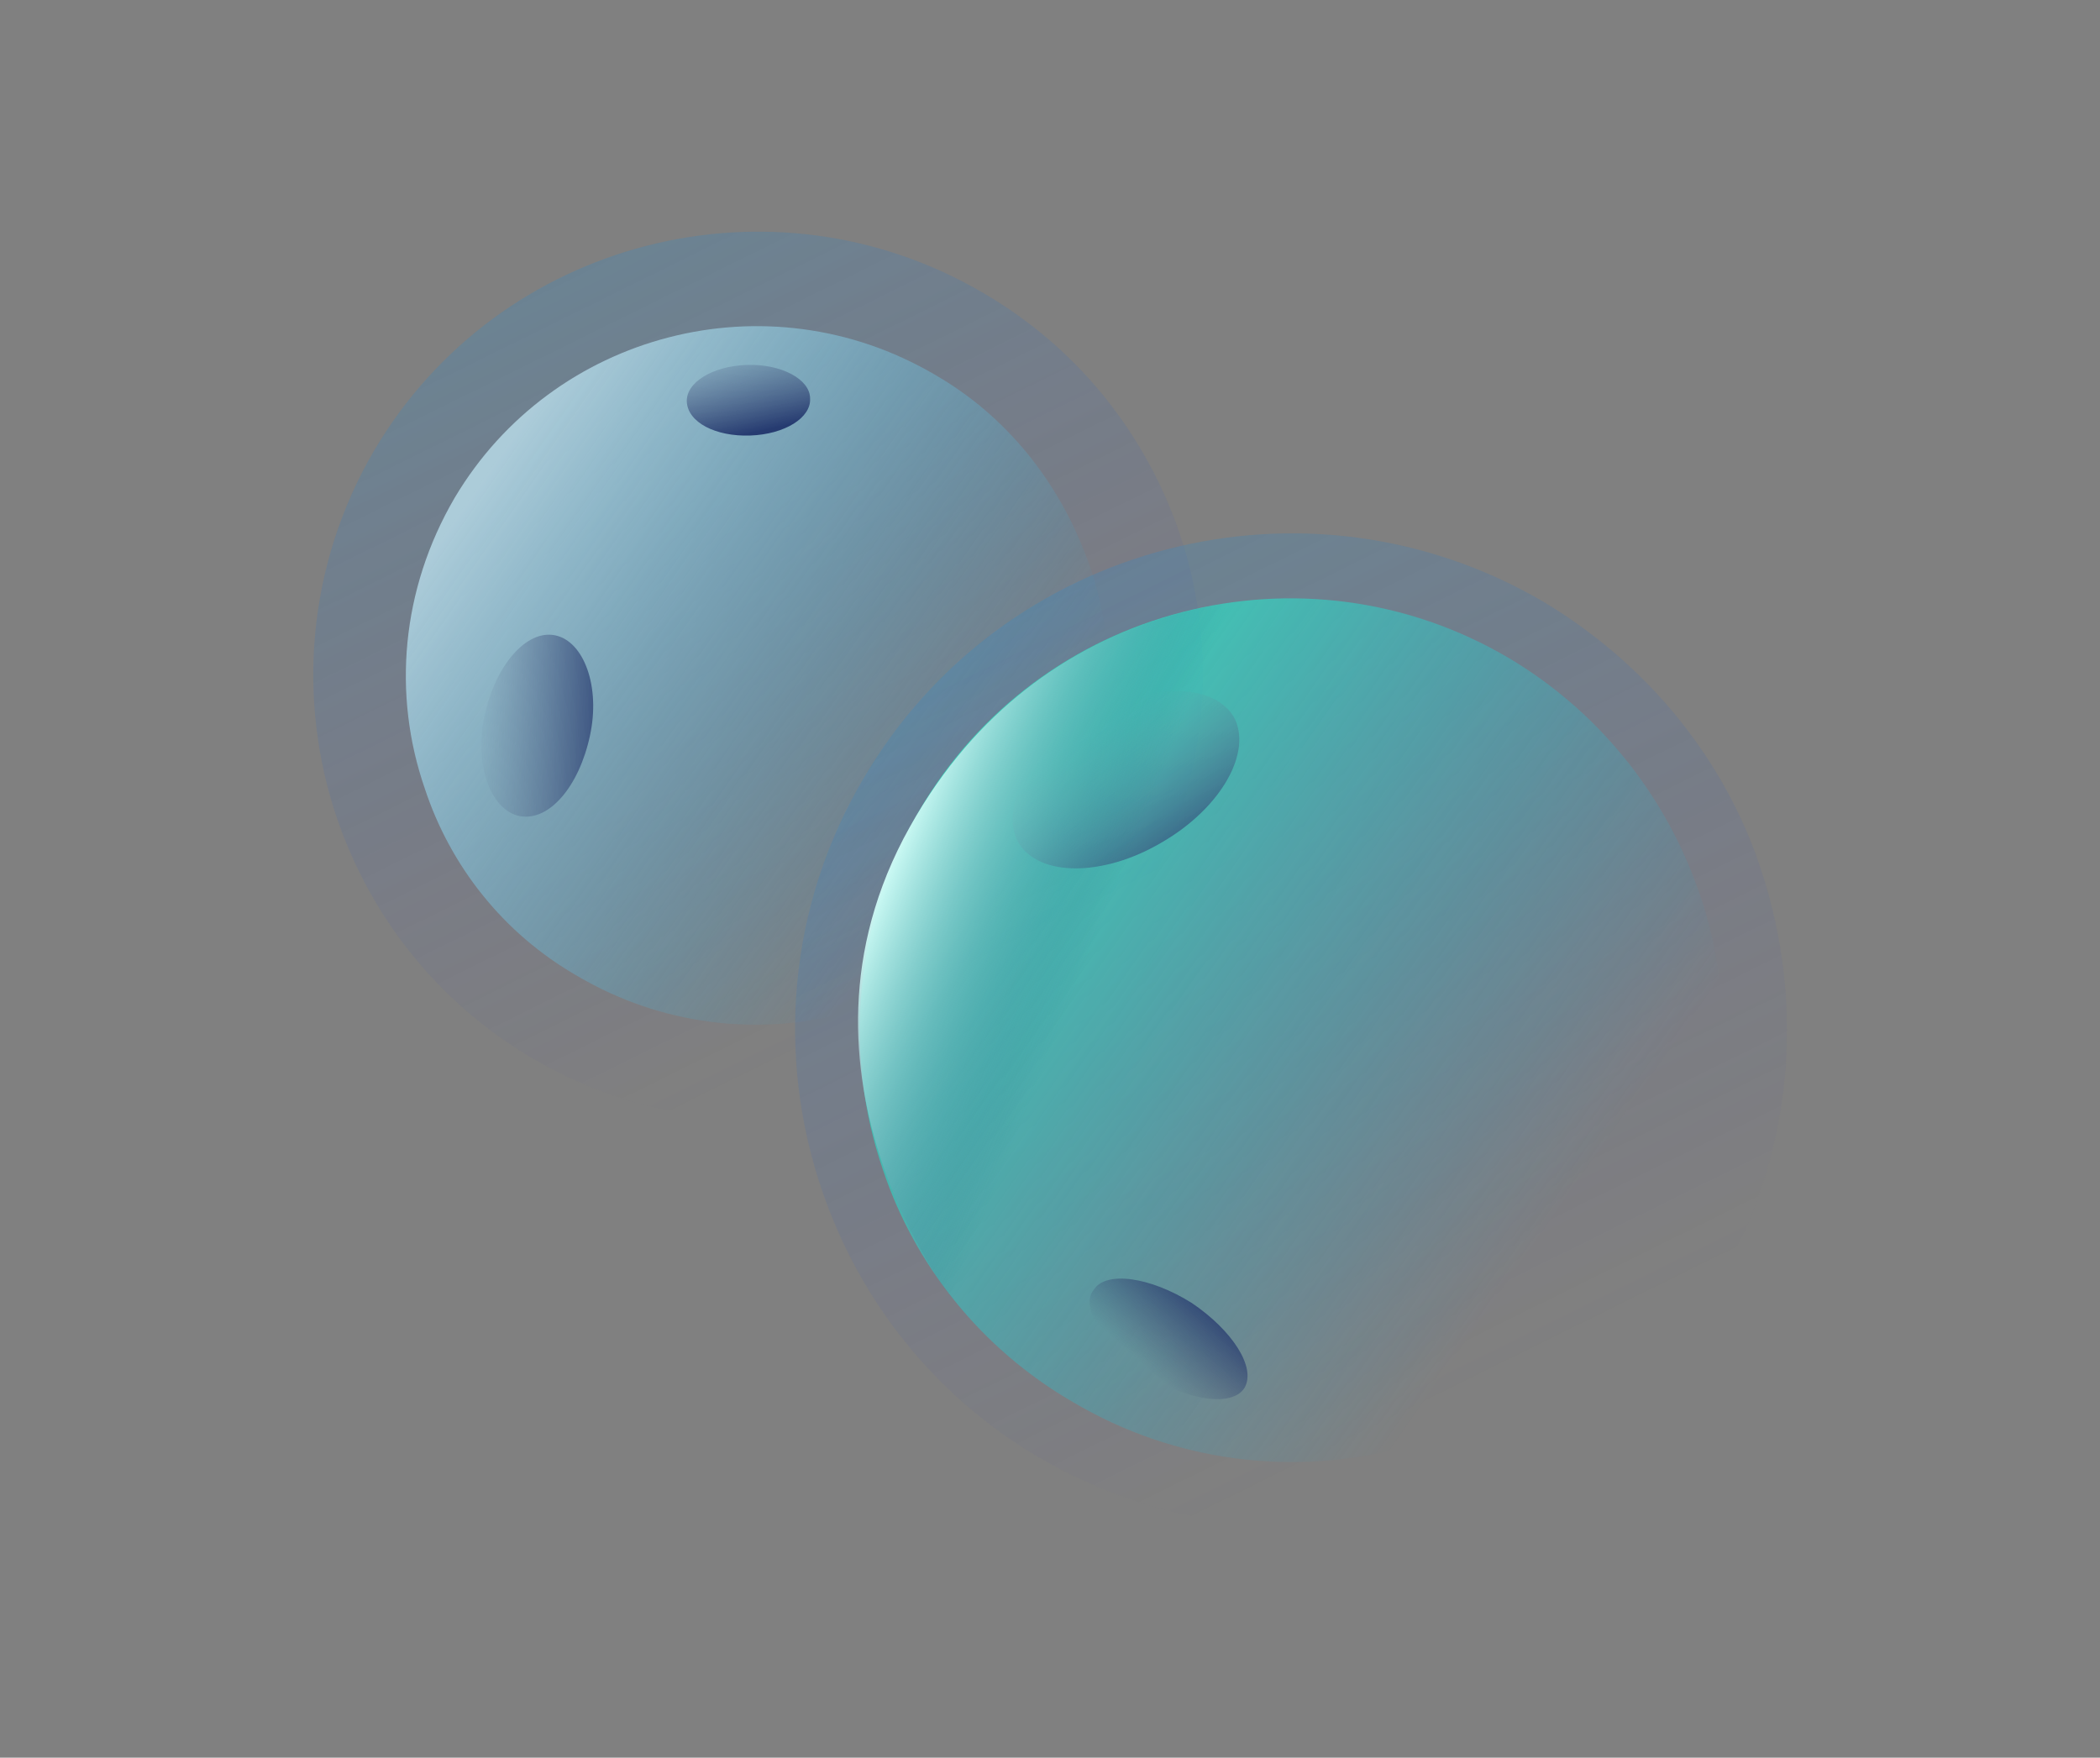 <?xml version="1.0" encoding="utf-8"?>
<!-- Generator: Adobe Illustrator 19.0.0, SVG Export Plug-In . SVG Version: 6.00 Build 0)  -->
<svg version="1.1" id="Layer_1" xmlns="http://www.w3.org/2000/svg" xmlns:xlink="http://www.w3.org/1999/xlink" x="0px" y="0px"
	 viewBox="0 0 175.5 146.9" style="enable-background:new 0 0 175.5 146.9;" xml:space="preserve">
<rect x="0" y="0" width="175.5" height="146.9" fill="#808080" stroke="none"/>
<style type="text/css">
	.st0{opacity:0.7;}
	.st1{opacity:0.6;}
	.st2{fill:url(#XMLID_28_);}
	.st3{fill:url(#XMLID_29_);}
	.st4{fill:url(#XMLID_30_);}
	.st5{fill:url(#XMLID_31_);}
	.st6{fill:url(#XMLID_32_);}
	.st7{fill:url(#XMLID_33_);}
	.st8{fill:url(#XMLID_34_);}
	.st9{fill:url(#XMLID_35_);}
	.st10{fill:url(#XMLID_36_);}
</style>
<g id="XMLID_556_">
	<g id="XMLID_574_" class="st0">
		<g id="XMLID_580_" class="st1">
			
				<linearGradient id="XMLID_28_" gradientUnits="userSpaceOnUse" x1="16.362" y1="202.375" x2="76.427" y2="80.794" gradientTransform="matrix(1 0 0 -1 0 163.796)">
				<stop  offset="0" style="stop-color:#00F2FE"/>
				<stop  offset="1" style="stop-color:#352FB6;stop-opacity:0"/>
			</linearGradient>
			<path id="XMLID_581_" class="st2" d="M98.2,43.5c-2.9-7.7-8.3-14.5-16-19C64.5,14.1,41.7,20,31.3,37.6c-5.7,9.7-6.5,21-3.1,30.9
				c2.8,8.1,8.3,15.2,16.2,19.9C62,98.8,84.8,92.9,95.3,75.3C101.2,65.3,102,53.7,98.2,43.5z"/>
		</g>
		<g id="XMLID_577_">
			
				<linearGradient id="XMLID_29_" gradientUnits="userSpaceOnUse" x1="40.071" y1="123.5" x2="81.281" y2="94.718" gradientTransform="matrix(1 0 0 -1 0 163.796)">
				<stop  offset="0" style="stop-color:#BFECFF"/>
				<stop  offset="1" style="stop-color:#12AEE7;stop-opacity:0"/>
			</linearGradient>
			<path id="XMLID_579_" class="st3" d="M90.7,46.3c-2.3-6-6.5-11.5-12.6-15c-14-8.2-31.9-3.5-40.1,10.3c-4.5,7.7-5.2,16.5-2.5,24.3
				c2.1,6.4,6.5,12.1,12.8,15.7c14,8.2,31.9,3.5,40.1-10.3C93.3,63.6,93.8,54.2,90.7,46.3z"/>
		</g>
		
			<linearGradient id="XMLID_30_" gradientUnits="userSpaceOnUse" x1="1234.064" y1="3545.738" x2="1224.252" y2="3553.151" gradientTransform="matrix(0.802 -0.597 -0.597 -0.802 1178.973 3642.31)">
			<stop  offset="0" style="stop-color:#001E6A"/>
			<stop  offset="1" style="stop-color:#5B769F;stop-opacity:0"/>
		</linearGradient>
		<path id="XMLID_576_" class="st4" d="M46.4,53.1c2.4,0.5,3.8,4.3,2.9,8.4c-0.9,4.2-3.4,7.2-5.9,6.7c-2.4-0.5-3.8-4.3-2.9-8.4
			C41.4,55.6,44,52.6,46.4,53.1z"/>
		
			<linearGradient id="XMLID_31_" gradientUnits="userSpaceOnUse" x1="1379.732" y1="-3617.051" x2="1373.184" y2="-3612.104" gradientTransform="matrix(0.765 0.643 0.643 -0.765 1334.632 -3618.38)">
			<stop  offset="0" style="stop-color:#001E6A"/>
			<stop  offset="1" style="stop-color:#5B769F;stop-opacity:0"/>
		</linearGradient>
		<path id="XMLID_575_" class="st5" d="M67.7,33.3c0.1,1.6-2.1,3-5,3.1s-5.2-1.1-5.3-2.8c-0.1-1.6,2.1-3,5-3.1
			C65.3,30.4,67.7,31.7,67.7,33.3z"/>
	</g>
	<g id="XMLID_559_">
		<g id="XMLID_563_" class="st0">
			<g id="XMLID_571_" class="st1">
				
					<linearGradient id="XMLID_32_" gradientUnits="userSpaceOnUse" x1="55.419" y1="183.989" x2="122.545" y2="48.118" gradientTransform="matrix(1 0 0 -1 0 163.796)">
					<stop  offset="0" style="stop-color:#00F2FE"/>
					<stop  offset="1" style="stop-color:#352FB6;stop-opacity:0"/>
				</linearGradient>
				<path id="XMLID_573_" class="st6" d="M146.8,71.6c-3.1-8.6-9.3-16.2-17.8-21.3c-19.8-11.6-45.2-5-56.8,14.7
					c-6.4,10.8-7.3,23.4-3.5,34.5c3.1,9.1,9.3,17.1,18.1,22.3c19.8,11.6,45.2,5,56.8-14.7C150.2,96.1,150.9,83,146.8,71.6z"/>
			</g>
			<g id="XMLID_568_">
				
					<linearGradient id="XMLID_33_" gradientUnits="userSpaceOnUse" x1="79.194" y1="97.707" x2="129.985" y2="62.233" gradientTransform="matrix(1 0 0 -1 0 163.796)">
					<stop  offset="0" style="stop-color:#20F6CF"/>
					<stop  offset="1" style="stop-color:#12AEE7;stop-opacity:0"/>
				</linearGradient>
				<path id="XMLID_570_" class="st7" d="M141.6,73.5c-2.8-7.4-8.1-14.1-15.5-18.5C109,44.9,86.8,50.6,76.8,67.8
					c-5.5,9.4-6.3,20.4-3,30c2.6,7.8,8.1,14.9,15.9,19.4c17.1,10.1,39.3,4.4,49.4-12.8C144.6,94.7,145.4,83.3,141.6,73.5z"/>
			</g>
			
				<linearGradient id="XMLID_34_" gradientUnits="userSpaceOnUse" x1="208.097" y1="-1164.888" x2="197.273" y2="-1154.856" gradientTransform="matrix(0.977 0.213 0.213 -0.977 144.591 -1109.103)">
				<stop  offset="0" style="stop-color:#001E6A"/>
				<stop  offset="1" style="stop-color:#63C3C3;stop-opacity:0"/>
			</linearGradient>
			<path id="XMLID_565_" class="st8" d="M103.1,59.9c1.6,2.9-1,7.6-6,10.5c-4.9,2.9-10.3,2.9-12,0c-1.6-2.9,1-7.6,6-10.5
				C96.2,57,101.4,57.1,103.1,59.9z"/>
			
				<linearGradient id="XMLID_35_" gradientUnits="userSpaceOnUse" x1="101.089" y1="55.767" x2="95.638" y2="49.661" gradientTransform="matrix(1 0 0 -1 0 163.796)">
				<stop  offset="0" style="stop-color:#001E6A"/>
				<stop  offset="1" style="stop-color:#253E70;stop-opacity:0"/>
			</linearGradient>
			<path id="XMLID_564_" class="st9" d="M91.4,107.8c1-1.6,4.7-1.1,8.2,1.1c3.4,2.3,5.4,5.4,4.4,7.1c-1,1.6-4.7,1.1-8.2-1.1
				C92.3,112.4,90.2,109.3,91.4,107.8z"/>
		</g>
		
			<linearGradient id="XMLID_36_" gradientUnits="userSpaceOnUse" x1="74.011" y1="91.832" x2="91.336" y2="84.877" gradientTransform="matrix(1 0 0 -1 0 163.796)">
			<stop  offset="9.415064e-04" style="stop-color:#D4FFF9"/>
			<stop  offset="1" style="stop-color:#206585;stop-opacity:0"/>
		</linearGradient>
		<path id="XMLID_562_" class="st10" d="M107,50.1c0,0-20.5-0.9-31.5,20c-10.8,20.8,4.9,39.6,4.9,39.6S101.7,64.3,107,50.1z"/>
	</g>
</g>
</svg>
